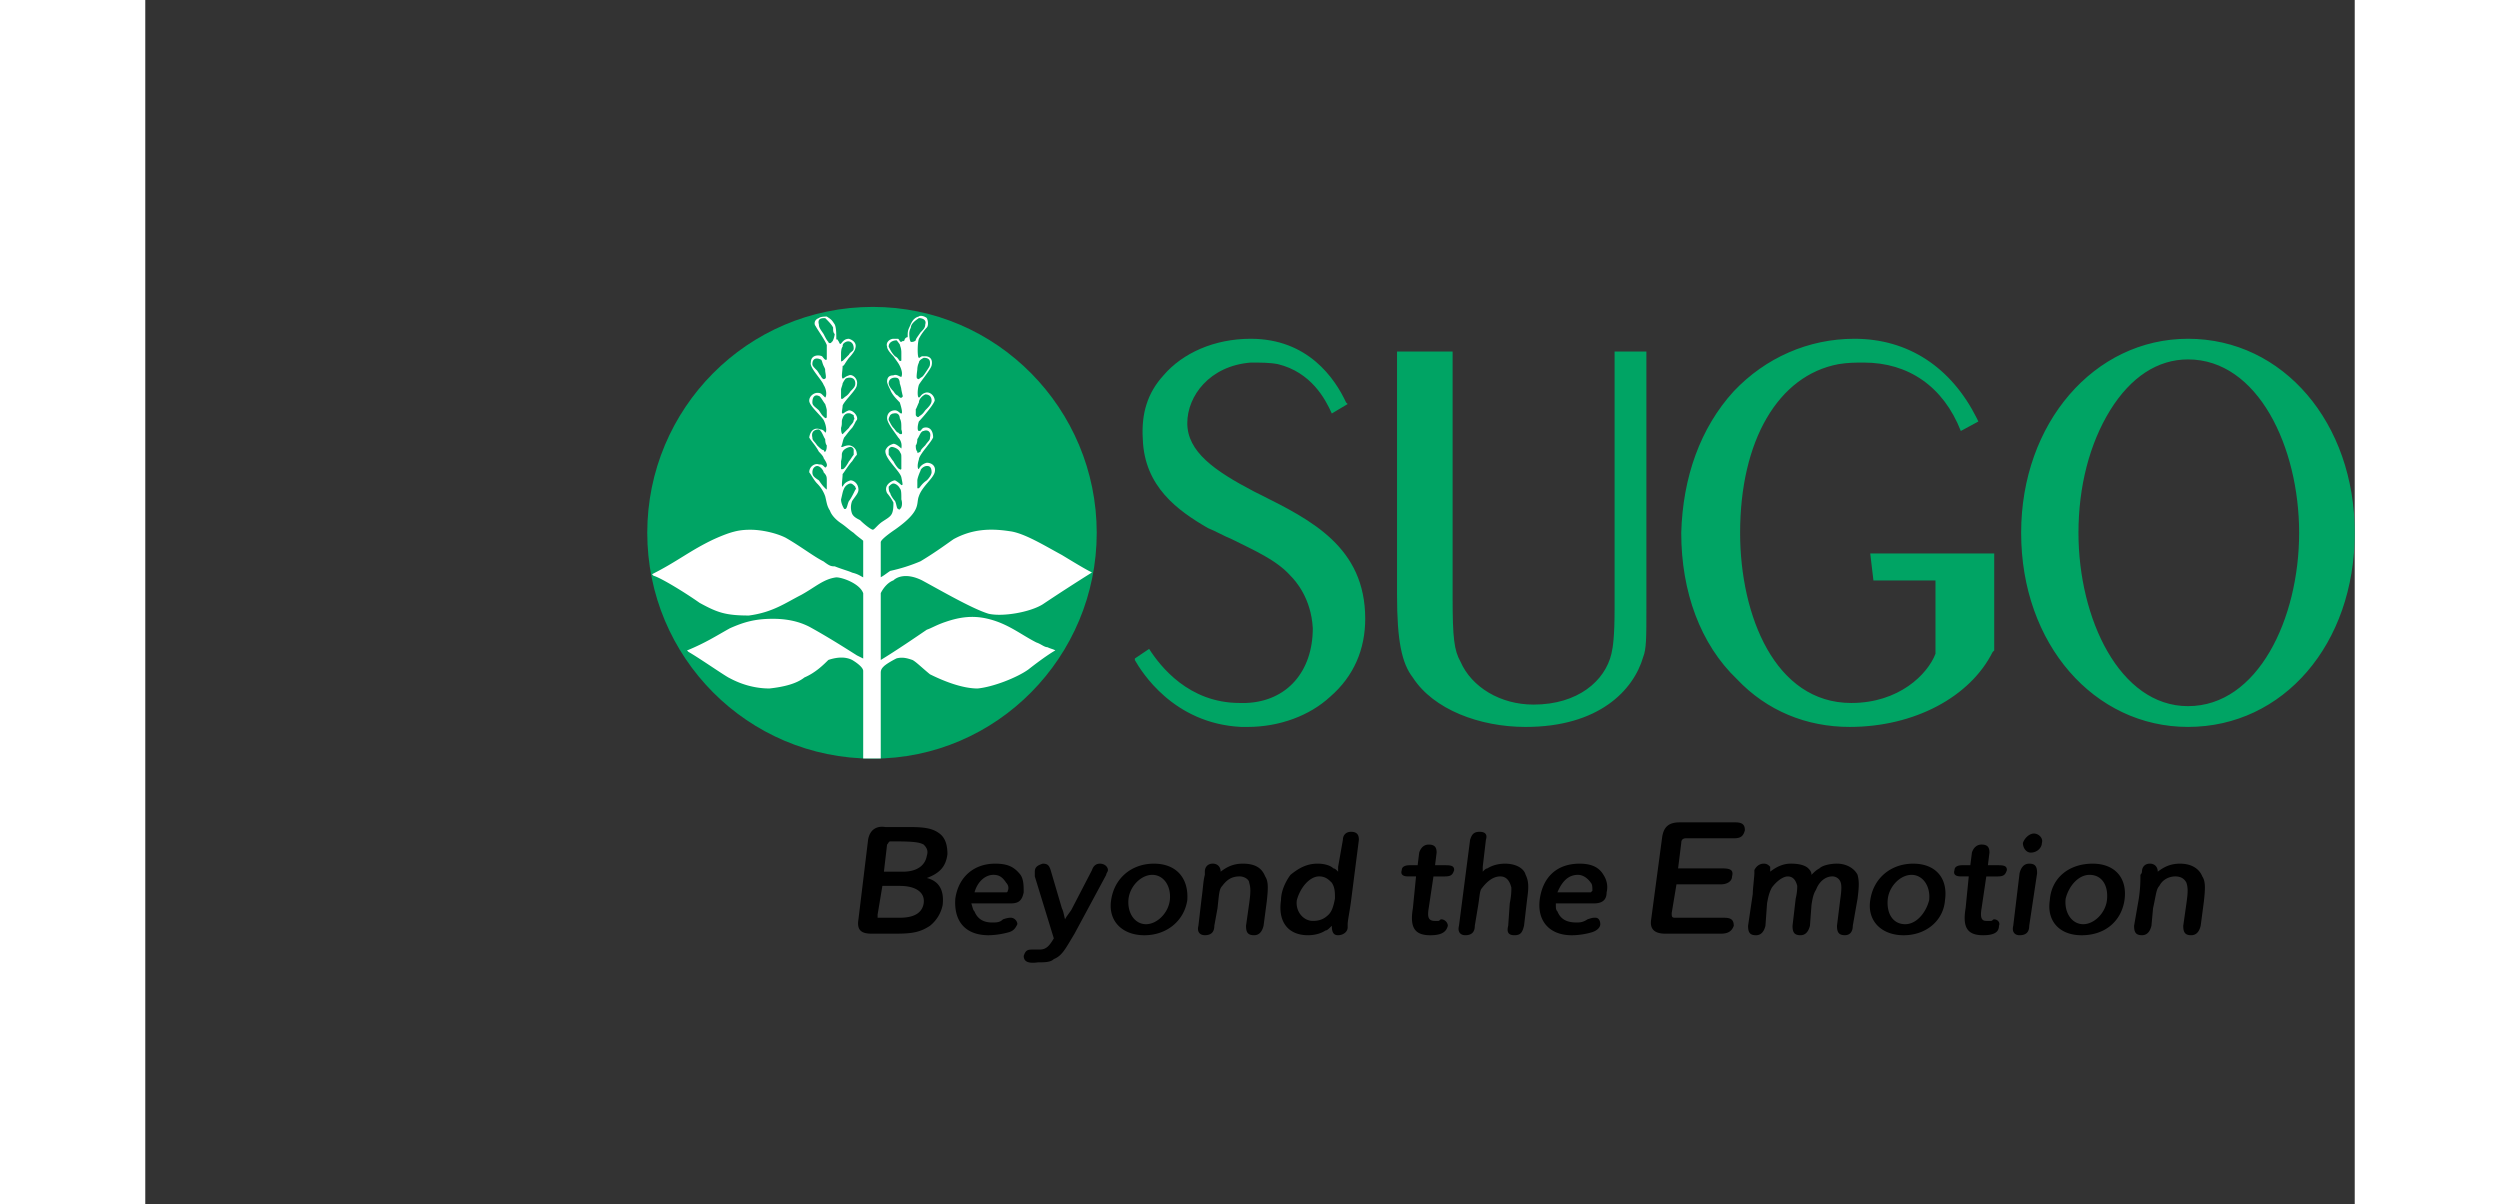 <svg height="1204" viewBox="-16.867 -7.295 113.904 62.07" width="2500" xmlns="http://www.w3.org/2000/svg"><rect x="-16.867" y="-7.295" width="113.904" height="62.07" fill="#333333" stroke="none"/><path d="m20.887 39.854v.163h1.144c.734 0 1.149-.244 1.231-.739.081-.57-.408-.902-1.231-.902h-.898zm1.306-2.211c.741 0 1.149-.333 1.231-.821.082-.251 0-.414-.163-.577-.163-.082-.327-.163-1.396-.163h-.326c-.082 0-.082.082-.164.163l-.163 1.397h.981zm.409-2.3c.741 0 1.149.082 1.477.333.326.244.408.651.408 1.065-.082.651-.408.983-1.062 1.228.653.163.898.658.816 1.39a1.836 1.836 0 0 1 -.653 1.072c-.489.326-.905.407-1.722.407h-1.307c-.578 0-.741-.244-.66-.739l.497-4.098c.081-.495.408-.739.898-.658zm4.913 3.365c.082 0 .082-.082.082-.082.081-.163 0-.333-.082-.414-.163-.244-.326-.407-.653-.407-.408 0-.816.326-.979.902h1.632zm-1.797.57c.082.251.082.333.164.414.163.407.489.57.898.57.244 0 .408 0 .571-.163.245-.082.326-.082.408-.082.17 0 .333.163.333.333-.081.163-.163.326-.415.407a4.16 4.16 0 0 1 -1.062.163c-1.225 0-1.803-.739-1.722-1.886.163-1.146.987-1.805 2.049-1.805.653 0 .986.163 1.313.577.163.244.163.57.163.902-.082.407-.245.57-.66.57zm3.273-1.391v-.244c0-.251.163-.333.408-.414.245 0 .327.082.409.333l.578 1.967c.081.163.081.244.163.57.082-.163.163-.244.327-.488l1.062-2.049c.081-.251.244-.333.408-.333.245 0 .415.163.415.333 0 .082-.089.163-.089.244l-1.633 3.032c-.49.821-.653 1.146-1.068 1.31-.163.169-.49.169-.817.169-.571.082-.734-.082-.734-.333.081-.244.163-.326.408-.326h.408c.327 0 .49-.163.735-.577zm4.832 1.147c-.082.739.326 1.316.898 1.316.578 0 1.15-.577 1.231-1.235.082-.739-.326-1.309-.905-1.309-.57 0-1.142.569-1.224 1.228zm3.029.081c-.163 1.065-1.062 1.805-2.212 1.805-1.144 0-1.878-.739-1.715-1.805.163-1.146 1.062-1.886 2.205-1.886 1.15 0 1.802.74 1.722 1.886zm1.72-1.472c.329-.251.655-.414 1.145-.414.661 0 .987.245 1.15.658.163.244.163.577.08 1.309l-.163 1.235c-.08.326-.243.488-.489.488-.335 0-.415-.163-.415-.488l.163-1.153c.08-.57.08-.814 0-1.065 0-.163-.246-.326-.489-.326-.409 0-.652.163-.898.488-.164.169-.164.414-.246 1.153l-.164.902c0 .326-.163.488-.489.488-.251 0-.415-.163-.332-.488l.163-1.397c.081-.57.081-.902.169-1.228v-.163c0-.251.163-.414.409-.414.243.001.406.164.406.415zm3.927 1.472c-.08.577.335 1.065.824 1.065.326 0 .572-.082.816-.326.163-.163.246-.407.326-.821 0-.326 0-.57-.163-.821-.163-.163-.327-.326-.653-.326-.489.001-.978.578-1.15 1.229zm1.804 1.316c-.163.163-.244.244-.327.244-.243.163-.572.244-.898.244-1.067 0-1.557-.739-1.394-1.805 0-.488.246-.983.489-1.309.409-.332.824-.577 1.396-.577.326 0 .652.082.816.245.08 0 .163.088.243.169v-.251l.246-1.391c0-.244.163-.414.415-.414.326 0 .409.169.409.414l-.409 3.195c-.08.577-.169.984-.169 1.153v.163c0 .245-.246.407-.492.407-.242.001-.325-.161-.325-.487zm5.901-3.12c.326 0 .406.081.406.251-.08.244-.163.326-.489.326h-.578l-.246 1.642c-.08.488 0 .651.329.651h.163c.08 0 .08-.082.163-.082.169 0 .332.163.332.333-.08.326-.332.488-.904.488-.815 0-1.062-.407-.898-1.391l.163-1.642h-.407c-.246 0-.409-.082-.328-.326 0-.17.163-.251.409-.251h.409l.08-.651c.083-.251.246-.414.489-.414.329 0 .409.163.409.414l-.08.651h.578zm1.878.332c.08-.082.163-.169.243-.169.246-.163.581-.245.907-.245.57 0 .979.245 1.063.577.163.326.163.658.08 1.228l-.163 1.397c-.083.326-.163.488-.49.488-.326 0-.409-.163-.326-.488l.08-1.153c.083-.407.083-.651.083-.814-.083-.333-.246-.577-.572-.577-.415 0-.741.326-.987.658-.08.163-.08.407-.163.902l-.163.984c0 .326-.163.488-.489.488-.246 0-.41-.163-.327-.488l.573-4.43c.08-.244.163-.414.489-.414s.406.169.326.414l-.163 1.391v.251zm5.573 1.065.082-.082c0-.163 0-.333-.082-.414-.169-.244-.415-.407-.661-.407-.49 0-.816.326-1.06.902h1.721zm-1.803.57c0 .251 0 .333.083.414.163.407.489.57.979.57.163 0 .326 0 .572-.163.251-.082.251-.082.415-.082.163 0 .243.163.243.333 0 .163-.163.326-.407.407-.251.081-.66.163-1.069.163-1.143 0-1.804-.739-1.641-1.886.172-1.146.907-1.805 2.05-1.805.578 0 .987.163 1.23.577.163.244.246.57.163.902 0 .407-.243.57-.652.57zm8.595-1.804c.406 0 .578.088.489.414 0 .244-.246.407-.572.407h-2.293l-.246 1.479c0 .163 0 .244.163.244h2.539c.326 0 .498.082.498.414-.089.244-.252.407-.661.407h-2.865c-.569 0-.815-.244-.732-.739l.569-4.26c.083-.496.326-.74.898-.74h2.871c.409 0 .492.163.492.407-.083.333-.246.414-.572.414h-2.456c-.172 0-.252.081-.252.244l-.163 1.31h2.293zm1.557 1.315c0-.244.083-.902.083-1.065v-.163c.08-.17.244-.333.49-.333.163 0 .246.082.326.163v.251c.326-.251.661-.414 1.067-.414.409 0 .735.082.898.245.083.088.163.169.163.332.164-.163.246-.244.41-.332.163-.163.578-.245.904-.245.489 0 .898.245 1.062.577.083.326.083.57 0 1.228l-.246 1.397c0 .326-.163.488-.406.488-.326 0-.409-.163-.409-.488l.163-1.316c.083-.57.083-.821 0-.983a.444.444 0 0 0 -.407-.244c-.334 0-.66.244-.824.658-.082.163-.163.244-.246.814l-.08 1.072c-.083.326-.246.488-.489.488-.329 0-.409-.163-.409-.488l.163-1.397c.08-.326.08-.57.08-.658-.08-.326-.243-.488-.489-.488-.243 0-.578.244-.821.577-.083.163-.163.325-.246.814l-.083 1.153c-.08.326-.243.488-.49.488-.326 0-.406-.163-.406-.488zm6.962.245c-.081.739.246 1.316.898 1.316.572 0 1.062-.577 1.233-1.235.08-.739-.335-1.309-.907-1.309-.569 0-1.141.569-1.224 1.228zm2.948.081c-.083 1.065-.988 1.805-2.13 1.805-1.146 0-1.887-.739-1.724-1.805.164-1.146 1.07-1.886 2.213-1.886 1.151 0 1.804.74 1.641 1.886zm2.782-1.804c.326 0 .409.081.409.251-.083.244-.163.326-.49.326h-.572l-.243 1.641c-.083.488 0 .651.243.651h.246c.08 0 .08-.082.163-.082.163 0 .326.163.244.333 0 .326-.244.488-.816.488-.824 0-1.067-.407-.904-1.391l.163-1.642h-.409c-.243 0-.406-.082-.326-.326 0-.17.163-.251.409-.251h.406l.083-.651c.08-.251.252-.414.498-.414.326 0 .406.163.406.414l-.08.651h.57zm1.56 3.12c0 .326-.163.488-.498.488-.243 0-.406-.163-.326-.488l.326-2.707c.083-.333.252-.495.498-.495.326 0 .406.163.406.495zm.652-4.267c0 .244-.246.495-.572.495-.243 0-.406-.251-.406-.495.08-.244.326-.488.569-.488.246 0 .492.244.409.488zm1.226 2.87c-.083.739.334 1.316.904 1.316.572 0 1.145-.577 1.225-1.235.083-.739-.243-1.309-.898-1.309-.57 0-1.068.569-1.231 1.228zm3.033.081c-.163 1.065-.984 1.805-2.209 1.805-1.151 0-1.804-.739-1.641-1.805.08-1.146.979-1.886 2.21-1.886 1.145 0 1.804.74 1.64 1.886zm1.715-1.472c.329-.251.661-.414 1.15-.414.573 0 .982.245 1.146.658.163.244.163.577.08 1.309l-.163 1.235c-.08.326-.243.488-.489.488-.327 0-.41-.163-.41-.488l.164-1.153c.083-.57.083-.814 0-1.065-.081-.163-.244-.326-.57-.326s-.661.163-.824.488c-.163.169-.163.414-.326 1.153l-.083.902c-.08.326-.243.488-.489.488-.326 0-.406-.163-.406-.488l.243-1.397c.083-.57.083-.902.083-1.228.08-.082.08-.163.08-.163 0-.251.163-.414.409-.414.242.001.405.164.405.415z"/><path d="m20.642 31.815c6.383 0 11.541-5.244 11.541-11.64s-5.158-11.648-11.541-11.648c-6.472 0-11.63 5.252-11.63 11.648 0 6.397 5.158 11.64 11.63 11.64z" fill="#00a464"/><path d="m21.458 17.794c0 .082 0 .251.082.333 0 .082.163.326.245.407.081.163.081.407.163.407 0 0 .082.088.082 0 .081 0 .163-.245.081-.488 0-.326 0-.496-.081-.577-.082-.163-.245-.245-.327-.245s-.163.082-.245.163zm0-1.886v.244c.082.088.163.251.245.333.082.163.245.407.327.407.081.082 0 0 .081 0v-.488c0-.333 0-.251-.081-.414-.082-.163-.327-.244-.409-.244-.081 0-.163.081-.163.162zm.082-1.804c-.082.163-.082.163-.082.251.082.163.163.325.245.406.082.082.163.244.245.244.082.082.082.082.163.082 0 0 .082 0 0-.244 0-.325 0-.408-.081-.576 0 0 0-.325-.327-.245-.082 0-.163.082-.163.082zm.408-1.885c-.082-.083-.49-.083-.49.251 0 .08.082.243.245.405.163.245.163.163.245.245.082.08.163.163.245 0 0 .08-.082-.325-.082-.325 0-.083-.081-.325-.081-.325s0-.171-.082-.251zm-.082-1.969c-.163 0-.408.083-.408.325.082.171.163.333.327.497.163.08.163.162.245.242.081 0 .081 0 .081-.08v-.325c0-.083 0-.245-.081-.414.081.081-.082-.162-.164-.245zm1.151 1.147c-.082.168-.082.331-.082.331 0 .083-.081.491 0 .491.082.08.082 0 .245-.083.082-.08.082-.08.245-.326.163-.245.163-.245.163-.413 0-.246-.245-.246-.326-.246-.163.083-.245.163-.245.246zm-.415-1.806c-.082.172-.082.251-.082.334 0 0 0 .325.082.408.081 0 .163 0 .252-.083 0-.08.081-.163.245-.408.163-.163.244-.251.244-.414.082-.243-.163-.325-.326-.325-.252.163-.415.326-.415.488zm.415 3.86c-.082.166-.163.408-.163.328v.325s.081.163.163.08c.082-.08.163-.08.326-.326.164-.163.327-.325.327-.496 0-.243-.163-.325-.327-.325-.163.083-.326.246-.326.414zm-.082 1.887s0 .244-.081.326c0 .082 0 .244.081.326 0 .081 0 .081.164 0 0-.082.081-.163.244-.326.164-.244.245-.244.245-.407.082-.333-.163-.414-.326-.333-.163 0-.245.333-.327.414zm.164 1.635c-.082.17-.164.414-.164.495v.407h.082c.082-.082.163-.245.408-.407.163-.163.245-.325.245-.414 0-.326-.163-.326-.245-.326-.163.001-.326.164-.326.245zm-3.608.658c-.081 0-.245.082-.326.245-.082.169-.082.251-.163.577 0 .244.163.488.163.488h.081c.082-.082.082-.245.164-.407.081-.081.244-.407.326-.577.082-.081 0-.081 0-.163-.082-.081-.163-.163-.245-.163zm0-1.885c-.081 0-.326.081-.408.244-.081.163 0 .163-.081.495v.407h.081c.082 0 .245-.244.327-.407.081-.082.163-.245.244-.333v-.244c0-.081-.081-.162-.163-.162zm0-1.724c-.326-.08-.408.245-.408.245-.081.168 0 .251-.081.495 0 .326.081.326.081.326l.082-.082.245-.244c.081-.164.244-.244.244-.406.082-.088 0-.088 0-.251zm-.408-1.552c0 .08-.081.243-.081.325v.405c0 .163.163 0 .163 0 .081-.08.163-.08.326-.325.163-.163.245-.243.245-.405 0-.333-.326-.333-.49-.251-.081.08-.163.251-.163.251zm0-1.894c-.081.088-.081.333-.081.333v.405c0 .083 0 0 .081 0 .082-.08.163-.163.327-.325.081-.163.244-.163.244-.325 0-.331-.244-.414-.408-.331-.163.08-.163.163-.163.243zm-1.144.658c-.17-.083-.415-.083-.415.243 0 .088.082.171.245.333.17.246.089.163.17.246.082.163.164.243.245.163.082 0 0-.325 0-.408s0-.083-.081-.245c-.082-.169-.082-.332-.164-.332zm.246-2.13c-.163 0-.415 0-.326.325 0 .163.081.251.245.497.081.163.163.325.245.408 0 .08.163.08.163 0 .081 0 .163-.328.163-.408-.082-.083-.082-.163-.082-.334-.081-.163-.244-.326-.408-.488zm-.327 4.016c-.17-.083-.334 0-.334.331 0 .166.164.245.334.408.163.246.163.246.245.326.163.171.163 0 .163 0v-.326c0-.08-.082-.325-.082-.325-.08-.083-.245-.414-.326-.414zm0 1.723c-.17 0-.415.081-.334.414 0 .163.082.163.245.407.17.163.252.244.334.244.081.163.081.082.081.082.082-.082.082-.244.082-.326-.082-.082-.082-.326-.082-.326-.08-.081-.163-.414-.326-.495zm-.088 1.886c-.081 0-.245.082-.245.326 0 .169.082.251.334.414.163.245.245.326.326.407.082.081.082.081.082 0v-.407c0-.163 0-.244-.163-.414 0-.082-.165-.326-.334-.326zm.415-3.529c.082-.08.082-.405-.081-.65-.082-.251-.742-.902-.66-1.152 0-.408.415-.408.578-.325.082.08.163.242.245.162v-.739c-.082-.245-.497-.816-.578-.984-.082-.083-.082-.326.17-.408.081-.08.326-.08.408-.08.245.163.245.163.408.405.082.163.082.497.082.742 0 .08.081 0 .081.08.082.083.082.245.164.163.081-.08.163-.243.408-.243.244.08.408.243.326.494 0 .083-.163.325-.326.488-.245.325-.245.414-.327.414 0 .245-.081.571 0 .653.082 0 .082-.083.327-.163.163-.083.489.163.408.494 0 .245-.653.813-.735 1.067 0 .163-.081.405 0 .405.082 0 .082-.08.327-.163.244 0 .489.326.408.497-.082.08-.082.163-.245.406-.163.163-.327.407-.408.495-.082.163-.082.326-.163.489h.081s.163-.082.327-.082c.081 0 .408.082.408.488-.082.088-.082.088-.245.333-.163.163-.408.57-.49.658 0 .244-.081.651 0 .651.082-.163.163-.244.408-.326.163 0 .408.163.408.488 0 .17-.163.333-.326.577a.91.91 0 0 0 0 .658c.081.163.245.244.408.326.245.244.578.495.66.495.081 0 .245-.251.49-.414.244-.163.408-.245.489-.407.082-.163.082-.414.082-.577a2.51 2.51 0 0 0 -.327-.488c-.081-.17-.081-.333.082-.496.082-.081.245-.163.327-.163.163.082.326.245.326.245.082 0 .082 0 0-.407-.081-.333-.898-.984-.816-1.397.081-.163.163-.244.408-.326.163 0 .408.244.408.244s.082-.326-.163-.57c-.163-.251-.572-.739-.572-.99 0-.245.164-.408.409-.408.163 0 .245.163.326.163.082 0 0-.326-.081-.571-.164-.168-.409-.414-.49-.656-.082-.163-.164-.325-.164-.414 0-.325.245-.325.327-.325.163-.083.327.08.408.08.082-.163 0-.408-.081-.571-.082-.168-.164-.251-.327-.493-.082-.083-.327-.326-.327-.497-.081-.243.164-.405.327-.405h.245c.082.08.082.163.163.163.082-.083.082 0 .163-.083 0-.08.082-.163.164-.163 0-.246 0-.325.081-.497.082-.163.163-.488.497-.568.082-.083.326 0 .408.08.082.163.082.408 0 .488a2.669 2.669 0 0 0 -.408.579c-.082.243-.082.981 0 .981s0 0 .163-.08h.163c.245 0 .408.162.327.493-.082.245-.571.816-.653.984-.082.245-.082.65 0 .65s.082-.163.326-.243c.245-.083.49.163.49.405-.082.254-.653.904-.816 1.073-.082.245-.082.489 0 .489.163 0 .082-.081.245-.163.326-.081.489.163.489.495-.081.244-.734.896-.734 1.146-.082.244-.082.488 0 .488 0 0 .082-.244.408-.326.245 0 .49.163.408.489-.082.332-.653.739-.816 1.234-.163.407.163.74-1.231 1.723 0 0-.735.488-.735.651v1.804c.163-.082.245-.163.49-.326a8.6 8.6 0 0 0 1.559-.495c.816-.488 1.47-.983 1.715-1.146.904-.488 1.803-.57 2.864-.407.742.082 1.804.739 2.709 1.228.816.495 1.225.74 1.552.902a100.82 100.82 0 0 0 -2.539 1.642c-.653.407-2.048.651-2.783.488-.816-.244-2.375-1.146-3.437-1.723-.823-.407-1.313-.163-1.477 0-.245.088-.49.332-.653.658v3.446c.816-.495 1.885-1.228 2.375-1.561.245-.081.49-.244.979-.407.735-.251 1.396-.333 2.131-.163 1.062.244 1.722.814 2.538 1.228.245.082.408.244.571.244.164.082.245.082.408.163-.571.332-1.388.983-1.388.983-.572.414-1.804.902-2.62.983-.823 0-1.804-.407-2.457-.732-.408-.333-.734-.658-.905-.739-.244-.082-.489-.163-.816-.082-.326.163-.571.326-.653.407-.081.081-.163.163-.163.333v4.422h-.905v-4.511c0-.244-.571-.57-.571-.57-.327-.163-.735-.163-1.225 0-.245.244-.66.658-1.232.902-.408.326-1.062.488-1.804.569-1.143 0-1.959-.488-2.123-.569-.415-.244-1.477-.984-2.048-1.316l-.081-.073c.98-.407 1.47-.733 2.212-1.146.735-.326 1.307-.488 2.212-.488.979 0 1.552.244 1.878.407.905.495 1.804 1.065 2.457 1.479l.326.163v-3.364c-.163-.489-1.062-.821-1.388-.821-.653.082-1.068.495-1.804.902-.816.414-1.47.902-2.701 1.065-1.226 0-1.641-.163-2.539-.651-.816-.576-2.048-1.316-2.375-1.397l-.082-.081c1.313-.658 1.967-1.228 3.192-1.805.905-.407 1.313-.488 1.885-.488s1.313.163 1.804.407c.734.414 1.47.984 1.967 1.228.326.251.408.251.571.251.408.163.735.244.898.325.326.082.408.163.571.244v-1.886c-.082-.082-.326-.244-.49-.407-.244-.163-.408-.333-.652-.496-.245-.163-.49-.407-.572-.651-.163-.251-.163-.414-.245-.74a1.724 1.724 0 0 0 -.415-.658c-.163-.163-.326-.488-.408-.576 0-.326.327-.489.497-.407.163 0 .163 0 .326.163.164-.082.082-.245-.081-.489 0-.082-.164-.251-.245-.332-.17-.326-.415-.57-.497-.733.082-.495.408-.495.578-.414.164 0 .245.163.245.163.082 0 .082-.325-.081-.65-.164-.251-.742-.739-.742-.993 0-.243.245-.405.408-.405.089 0 .17 0 .252.08l.163.161z" fill="#fff"/><path d="m88.442 11.234c3.601 0 5.729 4.511 5.729 8.941s-2.129 8.934-5.729 8.934c-3.519 0-5.647-4.504-5.647-8.934 0-2.381.569-4.593 1.631-6.316 1.068-1.723 2.456-2.625 4.016-2.625zm0-1.064c-4.832 0-8.602 4.348-8.602 10.005 0 5.739 3.77 10.005 8.602 10.005 4.914 0 8.595-4.267 8.595-10.005 0-5.657-3.681-10.005-8.595-10.005zm-29.562.657v13.283c0 1.397-.083 1.967-.163 2.3-.326 1.391-1.723 2.619-4.016 2.619-1.715 0-3.191-.902-3.764-2.211-.327-.577-.407-1.228-.407-3.283v-12.707h-2.865v12.543c0 2.381.244 3.527.816 4.267 1.062 1.642 3.438 2.543 5.813 2.543 3.77 0 5.564-1.886 6.062-3.609.164-.414.164-.983.164-2.543v-13.202zm13.345 11.804h3.199v3.778c-.409 1.065-1.886 2.537-4.342 2.537-3.933 0-5.73-4.511-5.73-8.771 0-4.755 1.961-8.119 5.078-8.698.489-.08.896-.08 1.305-.08 2.293 0 4.097 1.235 4.995 3.527l.904-.489-.08-.168c-1.313-2.619-3.526-4.097-6.309-4.097-2.376 0-4.588.981-6.22 2.705-1.724 1.887-2.628 4.431-2.708 7.3 0 3.032.984 5.739 2.871 7.543 1.552 1.642 3.601 2.462 5.811 2.462 3.354 0 6.22-1.56 7.37-3.86l.083-.081v-5h-6.392zm-31.604-4.423-.326-.163c-2.05-1.072-3.443-2.055-3.443-3.527 0-1.398 1.15-2.953 3.271-3.121.498 0 .987 0 1.397.08 1.72.417 2.455 1.806 2.782 2.545l.818-.488-.083-.083c-.572-1.232-1.961-3.281-4.915-3.281-1.878 0-3.517.739-4.496 1.886-.823.901-1.15 1.966-1.068 3.282.081 2.456 1.803 3.69 3.36 4.592.409.163.819.407 1.226.57 1.15.577 2.293 1.065 3.028 1.886.246.245 1.067 1.147 1.15 2.707 0 2.211-1.313 3.771-3.443 3.853h-.326c-2.622 0-4.091-1.886-4.669-2.788l-.735.495v.082c.327.57 1.967 3.276 5.484 3.446h.326c1.641 0 3.2-.577 4.262-1.56 1.231-1.065 1.804-2.462 1.804-4.016 0-3.69-2.785-5.088-5.404-6.397z" fill="#00a464"/></svg>